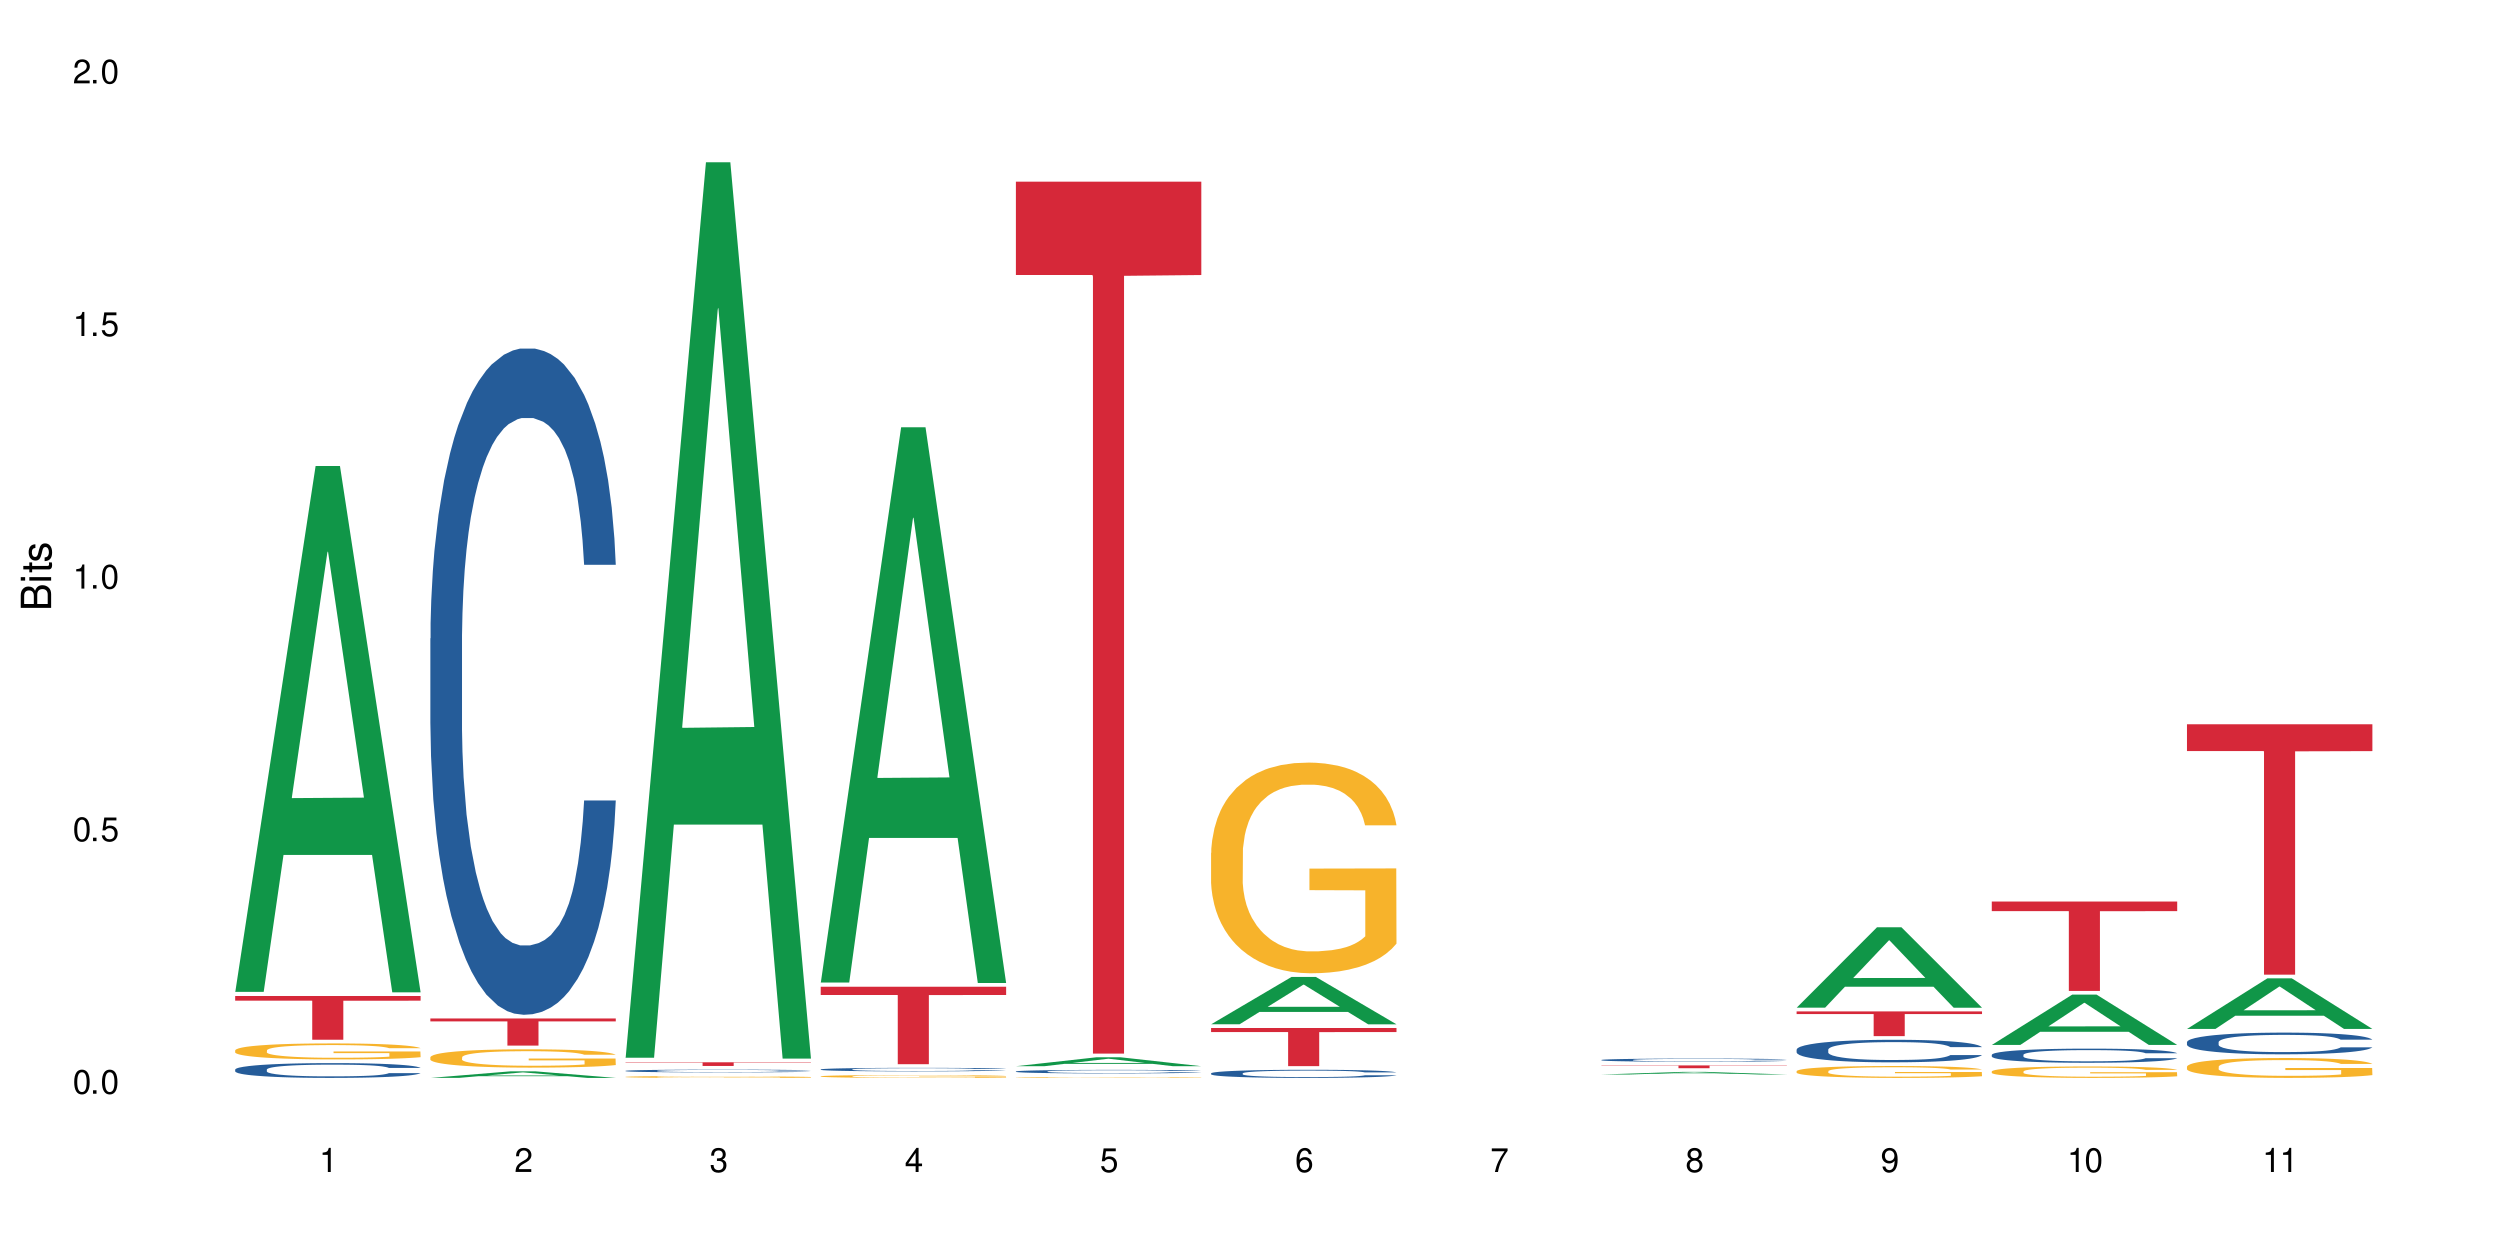<?xml version="1.0" encoding="UTF-8"?>
<svg xmlns="http://www.w3.org/2000/svg" xmlns:xlink="http://www.w3.org/1999/xlink" width="720" height="360" viewBox="0 0 720 360">
<defs>
<g>
<g id="glyph-0-0">
</g>
<g id="glyph-0-1">
<path d="M 2.641 -6.938 C 2 -6.938 1.422 -6.656 1.078 -6.172 C 0.641 -5.562 0.406 -4.641 0.406 -3.359 C 0.406 -1.016 1.188 0.219 2.641 0.219 C 4.078 0.219 4.859 -1.016 4.859 -3.297 C 4.859 -4.641 4.656 -5.547 4.203 -6.172 C 3.844 -6.656 3.281 -6.938 2.641 -6.938 Z M 2.641 -6.188 C 3.547 -6.188 4 -5.25 4 -3.375 C 4 -1.406 3.562 -0.484 2.625 -0.484 C 1.734 -0.484 1.281 -1.438 1.281 -3.344 C 1.281 -5.25 1.734 -6.188 2.641 -6.188 Z M 2.641 -6.188 "/>
</g>
<g id="glyph-0-2">
<path d="M 1.828 -1 L 0.828 -1 L 0.828 0 L 1.828 0 Z M 1.828 -1 "/>
</g>
<g id="glyph-0-3">
<path d="M 4.562 -6.797 L 1.062 -6.797 L 0.547 -3.094 L 1.328 -3.094 C 1.719 -3.562 2.047 -3.734 2.578 -3.734 C 3.484 -3.734 4.062 -3.109 4.062 -2.094 C 4.062 -1.125 3.484 -0.531 2.578 -0.531 C 1.828 -0.531 1.375 -0.906 1.188 -1.672 L 0.328 -1.672 C 0.453 -1.109 0.547 -0.844 0.75 -0.594 C 1.125 -0.078 1.828 0.219 2.594 0.219 C 3.969 0.219 4.922 -0.781 4.922 -2.219 C 4.922 -3.562 4.031 -4.484 2.719 -4.484 C 2.25 -4.484 1.859 -4.359 1.469 -4.062 L 1.734 -5.969 L 4.562 -5.969 Z M 4.562 -6.797 "/>
</g>
<g id="glyph-0-4">
<path d="M 2.484 -4.938 L 2.484 0 L 3.328 0 L 3.328 -6.938 L 2.766 -6.938 C 2.469 -5.875 2.281 -5.734 0.984 -5.562 L 0.984 -4.938 Z M 2.484 -4.938 "/>
</g>
<g id="glyph-0-5">
<path d="M 4.859 -0.828 L 1.281 -0.828 C 1.359 -1.406 1.672 -1.781 2.5 -2.281 L 3.469 -2.828 C 4.406 -3.344 4.906 -4.062 4.906 -4.906 C 4.906 -5.484 4.672 -6.031 4.266 -6.406 C 3.859 -6.766 3.375 -6.938 2.719 -6.938 C 1.859 -6.938 1.219 -6.625 0.844 -6.031 C 0.609 -5.672 0.5 -5.234 0.484 -4.531 L 1.328 -4.531 C 1.359 -5.016 1.406 -5.281 1.531 -5.516 C 1.75 -5.938 2.188 -6.203 2.703 -6.203 C 3.469 -6.203 4.031 -5.641 4.031 -4.891 C 4.031 -4.344 3.719 -3.859 3.125 -3.516 L 2.234 -3 C 0.812 -2.172 0.406 -1.531 0.328 -0.016 L 4.859 -0.016 Z M 4.859 -0.828 "/>
</g>
<g id="glyph-0-6">
<path d="M 2.125 -3.188 L 2.578 -3.188 C 3.5 -3.188 3.984 -2.766 3.984 -1.922 C 3.984 -1.062 3.469 -0.531 2.594 -0.531 C 1.656 -0.531 1.203 -1 1.156 -2.016 L 0.312 -2.016 C 0.344 -1.453 0.438 -1.094 0.609 -0.781 C 0.953 -0.109 1.625 0.219 2.547 0.219 C 3.953 0.219 4.859 -0.625 4.859 -1.938 C 4.859 -2.828 4.516 -3.297 3.703 -3.594 C 4.344 -3.844 4.656 -4.328 4.656 -5.031 C 4.656 -6.219 3.875 -6.938 2.578 -6.938 C 1.203 -6.938 0.484 -6.172 0.453 -4.703 L 1.297 -4.703 C 1.312 -5.125 1.344 -5.359 1.453 -5.578 C 1.641 -5.969 2.062 -6.203 2.594 -6.203 C 3.344 -6.203 3.797 -5.75 3.797 -5 C 3.797 -4.516 3.609 -4.219 3.25 -4.047 C 3.016 -3.953 2.703 -3.922 2.125 -3.906 Z M 2.125 -3.188 "/>
</g>
<g id="glyph-0-7">
<path d="M 3.141 -1.672 L 3.141 0 L 3.984 0 L 3.984 -1.672 L 4.984 -1.672 L 4.984 -2.438 L 3.984 -2.438 L 3.984 -6.938 L 3.359 -6.938 L 0.266 -2.578 L 0.266 -1.672 Z M 3.141 -2.438 L 1 -2.438 L 3.141 -5.5 Z M 3.141 -2.438 "/>
</g>
<g id="glyph-0-8">
<path d="M 4.781 -5.125 C 4.609 -6.266 3.891 -6.938 2.844 -6.938 C 2.094 -6.938 1.422 -6.578 1.031 -5.953 C 0.594 -5.266 0.406 -4.422 0.406 -3.172 C 0.406 -2 0.578 -1.25 0.984 -0.641 C 1.359 -0.078 1.953 0.219 2.703 0.219 C 3.984 0.219 4.922 -0.75 4.922 -2.094 C 4.922 -3.375 4.062 -4.281 2.844 -4.281 C 2.172 -4.281 1.641 -4.031 1.281 -3.516 C 1.281 -5.234 1.828 -6.188 2.797 -6.188 C 3.391 -6.188 3.797 -5.797 3.938 -5.125 Z M 2.734 -3.531 C 3.547 -3.531 4.062 -2.953 4.062 -2.031 C 4.062 -1.156 3.484 -0.531 2.703 -0.531 C 1.922 -0.531 1.328 -1.188 1.328 -2.078 C 1.328 -2.938 1.906 -3.531 2.734 -3.531 Z M 2.734 -3.531 "/>
</g>
<g id="glyph-0-9">
<path d="M 4.984 -6.797 L 0.438 -6.797 L 0.438 -5.969 L 4.109 -5.969 C 2.5 -3.656 1.828 -2.234 1.328 0 L 2.219 0 C 2.594 -2.172 3.453 -4.047 4.984 -6.094 Z M 4.984 -6.797 "/>
</g>
<g id="glyph-0-10">
<path d="M 3.75 -3.656 C 4.469 -4.094 4.688 -4.438 4.688 -5.078 C 4.688 -6.172 3.844 -6.938 2.641 -6.938 C 1.438 -6.938 0.594 -6.172 0.594 -5.094 C 0.594 -4.438 0.812 -4.094 1.516 -3.656 C 0.734 -3.266 0.359 -2.703 0.359 -1.922 C 0.359 -0.656 1.281 0.219 2.641 0.219 C 3.984 0.219 4.922 -0.656 4.922 -1.922 C 4.922 -2.703 4.531 -3.266 3.75 -3.656 Z M 2.641 -6.188 C 3.359 -6.188 3.812 -5.75 3.812 -5.062 C 3.812 -4.406 3.344 -3.984 2.641 -3.984 C 1.922 -3.984 1.453 -4.406 1.453 -5.078 C 1.453 -5.75 1.922 -6.188 2.641 -6.188 Z M 2.641 -3.266 C 3.484 -3.266 4.062 -2.719 4.062 -1.906 C 4.062 -1.078 3.484 -0.531 2.625 -0.531 C 1.797 -0.531 1.219 -1.094 1.219 -1.906 C 1.219 -2.719 1.781 -3.266 2.641 -3.266 Z M 2.641 -3.266 "/>
</g>
<g id="glyph-0-11">
<path d="M 0.516 -1.578 C 0.672 -0.453 1.406 0.219 2.438 0.219 C 3.188 0.219 3.859 -0.141 4.266 -0.766 C 4.688 -1.453 4.891 -2.297 4.891 -3.547 C 4.891 -4.719 4.703 -5.453 4.312 -6.078 C 3.938 -6.641 3.344 -6.938 2.594 -6.938 C 1.297 -6.938 0.359 -5.969 0.359 -4.625 C 0.359 -3.344 1.234 -2.453 2.453 -2.453 C 3.094 -2.453 3.578 -2.672 4.016 -3.203 C 4 -1.484 3.469 -0.531 2.5 -0.531 C 1.906 -0.531 1.484 -0.906 1.359 -1.578 Z M 2.578 -6.203 C 3.375 -6.203 3.969 -5.531 3.969 -4.641 C 3.969 -3.797 3.391 -3.188 2.547 -3.188 C 1.734 -3.188 1.234 -3.766 1.234 -4.688 C 1.234 -5.562 1.797 -6.203 2.578 -6.203 Z M 2.578 -6.203 "/>
</g>
<g id="glyph-1-0">
</g>
<g id="glyph-1-1">
<path d="M 0 -0.953 L 0 -4.891 C 0 -5.719 -0.234 -6.344 -0.734 -6.797 C -1.188 -7.234 -1.812 -7.469 -2.5 -7.469 C -3.547 -7.469 -4.188 -7 -4.625 -5.875 C -4.984 -6.688 -5.625 -7.094 -6.531 -7.094 C -7.172 -7.094 -7.734 -6.859 -8.141 -6.391 C -8.562 -5.922 -8.75 -5.344 -8.75 -4.5 L -8.75 -0.953 Z M -4.984 -2.062 L -7.766 -2.062 L -7.766 -4.219 C -7.766 -4.844 -7.688 -5.203 -7.453 -5.5 C -7.219 -5.812 -6.859 -5.969 -6.375 -5.969 C -5.891 -5.969 -5.531 -5.812 -5.297 -5.5 C -5.062 -5.203 -4.984 -4.844 -4.984 -4.219 Z M -0.984 -2.062 L -4 -2.062 L -4 -4.781 C -4 -5.766 -3.438 -6.359 -2.484 -6.359 C -1.547 -6.359 -0.984 -5.766 -0.984 -4.781 Z M -0.984 -2.062 "/>
</g>
<g id="glyph-1-2">
<path d="M -6.281 -1.797 L -6.281 -0.797 L 0 -0.797 L 0 -1.797 Z M -8.75 -1.797 L -8.75 -0.797 L -7.484 -0.797 L -7.484 -1.797 Z M -8.75 -1.797 "/>
</g>
<g id="glyph-1-3">
<path d="M -6.281 -3.047 L -6.281 -2.016 L -8.016 -2.016 L -8.016 -1.016 L -6.281 -1.016 L -6.281 -0.172 L -5.469 -0.172 L -5.469 -1.016 L -0.719 -1.016 C -0.078 -1.016 0.281 -1.453 0.281 -2.234 C 0.281 -2.5 0.25 -2.719 0.188 -3.047 L -0.641 -3.047 C -0.609 -2.906 -0.594 -2.766 -0.594 -2.562 C -0.594 -2.141 -0.719 -2.016 -1.156 -2.016 L -5.469 -2.016 L -5.469 -3.047 Z M -6.281 -3.047 "/>
</g>
<g id="glyph-1-4">
<path d="M -4.531 -5.25 C -5.766 -5.25 -6.469 -4.422 -6.469 -2.969 C -6.469 -1.516 -5.719 -0.562 -4.547 -0.562 C -3.562 -0.562 -3.094 -1.062 -2.734 -2.562 L -2.516 -3.484 C -2.344 -4.188 -2.094 -4.469 -1.641 -4.469 C -1.047 -4.469 -0.641 -3.875 -0.641 -3 C -0.641 -2.453 -0.797 -2 -1.062 -1.75 C -1.25 -1.594 -1.422 -1.531 -1.875 -1.469 L -1.875 -0.406 C -0.422 -0.453 0.281 -1.266 0.281 -2.922 C 0.281 -4.5 -0.5 -5.516 -1.719 -5.516 C -2.656 -5.516 -3.172 -4.984 -3.469 -3.734 L -3.703 -2.766 C -3.891 -1.953 -4.156 -1.609 -4.594 -1.609 C -5.188 -1.609 -5.547 -2.125 -5.547 -2.938 C -5.547 -3.75 -5.203 -4.172 -4.531 -4.203 Z M -4.531 -5.25 "/>
</g>
</g>
</defs>
<rect x="-72" y="-36" width="864" height="432" fill="rgb(100%, 100%, 100%)" fill-opacity="1"/>
<path fill-rule="nonzero" fill="rgb(6.275%, 58.824%, 28.235%)" fill-opacity="1" d="M 67.73 285.652 L 67.789 285.508 L 90.895 134.207 L 97.91 134.207 L 121.133 285.793 L 112.973 285.793 L 107.152 246.227 L 81.652 246.227 L 75.945 285.652 L 67.73 285.652 L 84.105 229.855 L 104.816 229.715 L 94.488 158.973 L 94.375 158.832 L 94.262 159.258 L 84.047 229.715 L 84.105 229.855 Z M 67.73 285.652 "/>
<path fill-rule="nonzero" fill="rgb(14.51%, 36.078%, 60%)" fill-opacity="1" d="M 67.73 308.031 L 67.797 308.027 L 67.797 307.934 L 67.992 307.785 L 68.449 307.598 L 68.902 307.469 L 70.074 307.242 L 71.703 307.02 L 73.398 306.848 L 74.633 306.746 L 75.742 306.668 L 78.281 306.523 L 79.91 306.449 L 81.668 306.383 L 83.816 306.316 L 85.379 306.277 L 88.895 306.215 L 91.5 306.188 L 93.52 306.176 L 97.883 306.176 L 100.488 306.191 L 102.375 306.211 L 104.461 306.242 L 106.219 306.277 L 109.281 306.363 L 112.016 306.473 L 113.254 306.535 L 115.207 306.656 L 116.703 306.773 L 117.746 306.875 L 118.918 307.02 L 119.961 307.195 L 120.742 307.391 L 121.133 307.559 L 112.016 307.559 L 111.559 307.402 L 111.039 307.285 L 110.062 307.125 L 109.086 307.012 L 107.715 306.898 L 106.48 306.824 L 104.785 306.75 L 103.289 306.703 L 101.727 306.668 L 100.227 306.645 L 97.363 306.621 L 94.039 306.621 L 92.805 306.629 L 90.262 306.66 L 88.895 306.688 L 86.941 306.742 L 85.574 306.793 L 83.945 306.871 L 82.84 306.938 L 81.473 307.039 L 80.496 307.129 L 79.387 307.258 L 78.738 307.355 L 78.152 307.461 L 77.629 307.59 L 77.238 307.727 L 76.977 307.871 L 76.848 308.012 L 76.848 308.613 L 76.977 308.754 L 77.305 308.918 L 78.152 309.156 L 79.387 309.363 L 80.82 309.527 L 82.188 309.645 L 82.969 309.699 L 84.012 309.758 L 85.641 309.836 L 87.984 309.914 L 89.352 309.945 L 91.438 309.977 L 93.586 309.992 L 96.449 309.992 L 98.988 309.977 L 100.684 309.957 L 102.441 309.926 L 104.852 309.859 L 106.348 309.797 L 107.652 309.727 L 108.629 309.652 L 109.281 309.59 L 110.258 309.469 L 111.039 309.336 L 111.625 309.199 L 112.016 309.066 L 121.133 309.066 L 120.742 309.223 L 120.156 309.375 L 119.57 309.488 L 118.656 309.625 L 117.613 309.746 L 116.117 309.879 L 114.879 309.969 L 113.254 310.066 L 111.754 310.141 L 110.125 310.207 L 107.715 310.285 L 106.152 310.324 L 104.461 310.359 L 102.441 310.391 L 99.902 310.418 L 97.168 310.434 L 94.625 310.438 L 91.891 310.43 L 89.871 310.414 L 87.203 310.379 L 83.883 310.309 L 81.473 310.234 L 79.582 310.16 L 77.957 310.082 L 76.133 309.977 L 73.789 309.805 L 72.355 309.676 L 71.379 309.566 L 70.27 309.414 L 69.488 309.277 L 68.578 309.059 L 67.926 308.781 L 67.73 308.566 Z M 67.73 308.031 "/>
<path fill-rule="nonzero" fill="rgb(96.863%, 70.196%, 16.863%)" fill-opacity="1" d="M 67.73 302.48 L 67.797 302.477 L 67.797 302.391 L 68.055 302.203 L 68.707 301.941 L 69.555 301.727 L 70.465 301.559 L 71.051 301.469 L 72.027 301.344 L 72.875 301.25 L 75.023 301.062 L 77.762 300.883 L 79.258 300.809 L 80.949 300.734 L 83.359 300.656 L 84.469 300.625 L 87.855 300.559 L 91.695 300.516 L 95.93 300.504 L 97.883 300.508 L 100.555 300.527 L 104.199 300.57 L 106.285 300.613 L 107.91 300.656 L 109.605 300.711 L 111.688 300.797 L 113.645 300.895 L 115.207 300.996 L 116.77 301.125 L 118.07 301.258 L 119.18 301.406 L 120.156 301.582 L 120.742 301.73 L 121.133 301.879 L 112.078 301.879 L 111.559 301.73 L 110.973 301.617 L 109.996 301.477 L 109.02 301.375 L 108.043 301.297 L 106.219 301.188 L 104.656 301.121 L 102.703 301.062 L 100.812 301.023 L 98.664 300.996 L 97.363 300.988 L 93.91 300.988 L 90.785 301.02 L 88.961 301.051 L 87.66 301.086 L 85.836 301.148 L 84.727 301.199 L 84.078 301.234 L 82.125 301.363 L 80.82 301.48 L 80.105 301.562 L 79.191 301.688 L 78.543 301.801 L 77.824 301.973 L 77.434 302.098 L 76.914 302.383 L 76.848 303.141 L 77.043 303.301 L 77.434 303.477 L 77.957 303.625 L 78.738 303.785 L 79.52 303.91 L 80.887 304.074 L 82.059 304.184 L 82.969 304.254 L 84.727 304.367 L 85.445 304.406 L 87.137 304.48 L 88.895 304.543 L 91.047 304.594 L 92.672 304.617 L 95.277 304.637 L 98.598 304.637 L 102.508 304.613 L 104.98 304.578 L 106.676 304.547 L 107.781 304.516 L 109.148 304.469 L 110.125 304.426 L 111.039 304.383 L 112.145 304.309 L 112.145 303.301 L 96.059 303.297 L 96.059 302.828 L 121.066 302.82 L 121.133 304.469 L 119.766 304.582 L 118.07 304.691 L 116.441 304.777 L 114.75 304.848 L 112.34 304.93 L 110.387 304.98 L 107.391 305.039 L 104.656 305.078 L 101.789 305.102 L 99.25 305.113 L 96.254 305.117 L 93.586 305.109 L 90.719 305.086 L 88.441 305.051 L 86.355 305.008 L 84.273 304.953 L 81.668 304.867 L 79.973 304.793 L 78.215 304.707 L 76.457 304.602 L 74.895 304.488 L 73.852 304.398 L 72.812 304.297 L 71.703 304.172 L 70.66 304.027 L 69.879 303.898 L 69.164 303.75 L 68.645 303.609 L 68.121 303.422 L 67.859 303.27 L 67.73 303.137 Z M 67.73 302.48 "/>
<path fill-rule="nonzero" fill="rgb(83.922%, 15.686%, 22.353%)" fill-opacity="1" d="M 67.73 286.852 L 121.133 286.852 L 121.133 288.199 L 98.875 288.215 L 98.875 299.445 L 89.922 299.445 L 89.922 288.227 L 89.793 288.199 L 67.73 288.199 Z M 67.73 286.852 "/>
<path fill-rule="nonzero" fill="rgb(6.275%, 58.824%, 28.235%)" fill-opacity="1" d="M 123.941 310.434 L 124 310.434 L 147.105 308.539 L 154.125 308.539 L 177.344 310.438 L 169.184 310.438 L 163.367 309.941 L 137.863 309.941 L 132.156 310.434 L 123.941 310.434 L 140.316 309.738 L 161.027 309.734 L 150.699 308.848 L 150.586 308.848 L 150.473 308.852 L 140.258 309.734 L 140.316 309.738 Z M 123.941 310.434 "/>
<path fill-rule="nonzero" fill="rgb(14.51%, 36.078%, 60%)" fill-opacity="1" d="M 123.941 183.883 L 124.008 183.711 L 124.008 179.5 L 124.203 172.836 L 124.66 164.418 L 125.113 158.633 L 126.285 148.285 L 127.914 138.289 L 129.609 130.57 L 130.844 126.012 L 131.953 122.504 L 134.492 116.016 L 136.121 112.684 L 137.879 109.703 L 140.027 106.719 L 141.59 104.969 L 145.109 102.16 L 147.711 100.934 L 149.73 100.406 L 154.094 100.406 L 156.699 101.109 L 158.59 101.984 L 160.672 103.387 L 162.43 104.969 L 165.492 108.824 L 168.227 113.734 L 169.465 116.543 L 171.418 121.977 L 172.914 127.238 L 173.957 131.801 L 175.129 138.289 L 176.172 146.18 L 176.953 155.125 L 177.344 162.664 L 168.227 162.664 L 167.77 155.648 L 167.25 150.215 L 166.273 143.023 L 165.297 137.938 L 163.93 132.852 L 162.691 129.52 L 160.996 126.188 L 159.5 124.082 L 157.938 122.504 L 156.438 121.453 L 153.574 120.398 L 150.254 120.398 L 149.016 120.75 L 146.477 122.152 L 145.109 123.383 L 143.152 125.836 L 141.785 128.117 L 140.156 131.625 L 139.051 134.605 L 137.684 139.164 L 136.707 143.199 L 135.598 148.984 L 134.949 153.371 L 134.363 158.281 L 133.84 164.066 L 133.449 170.207 L 133.191 176.695 L 133.059 183.008 L 133.059 210.191 L 133.191 216.504 L 133.516 223.871 L 134.363 234.566 L 135.598 243.863 L 137.031 251.227 L 138.398 256.488 L 139.18 258.945 L 140.223 261.75 L 141.852 265.258 L 144.195 268.766 L 145.562 270.168 L 147.648 271.57 L 149.797 272.273 L 152.66 272.273 L 155.203 271.57 L 156.895 270.695 L 158.652 269.293 L 161.062 266.309 L 162.559 263.504 L 163.863 260.172 L 164.84 256.84 L 165.492 254.035 L 166.469 248.598 L 167.25 242.637 L 167.836 236.496 L 168.227 230.535 L 177.344 230.535 L 176.953 237.551 L 176.367 244.387 L 175.781 249.473 L 174.867 255.613 L 173.828 261.051 L 172.328 267.188 L 171.09 271.219 L 169.465 275.605 L 167.965 278.938 L 166.336 281.918 L 163.93 285.426 L 162.363 287.18 L 160.672 288.758 L 158.652 290.16 L 156.113 291.387 L 153.379 292.09 L 150.84 292.266 L 148.102 291.914 L 146.086 291.215 L 143.414 289.637 L 140.094 286.477 L 137.684 283.145 L 135.793 279.812 L 134.168 276.305 L 132.344 271.57 L 130 263.855 L 128.566 257.891 L 127.59 252.98 L 126.48 246.141 L 125.699 240.004 L 124.789 230.184 L 124.137 217.73 L 123.941 208.086 Z M 123.941 183.883 "/>
<path fill-rule="nonzero" fill="rgb(96.863%, 70.196%, 16.863%)" fill-opacity="1" d="M 123.941 304.461 L 124.008 304.457 L 124.008 304.359 L 124.27 304.141 L 124.918 303.844 L 125.766 303.598 L 126.676 303.406 L 127.266 303.305 L 128.242 303.16 L 129.086 303.051 L 131.234 302.836 L 133.973 302.633 L 135.469 302.547 L 137.164 302.465 L 139.57 302.371 L 140.68 302.34 L 144.066 302.262 L 147.906 302.215 L 152.141 302.199 L 154.094 302.203 L 156.766 302.223 L 160.41 302.277 L 162.496 302.324 L 164.125 302.371 L 165.816 302.434 L 167.902 302.531 L 169.855 302.648 L 171.418 302.762 L 172.98 302.906 L 174.281 303.062 L 175.391 303.23 L 176.367 303.434 L 176.953 303.602 L 177.344 303.77 L 168.293 303.77 L 167.77 303.602 L 167.184 303.473 L 166.207 303.312 L 165.23 303.195 L 164.254 303.105 L 162.43 302.98 L 160.867 302.902 L 158.914 302.836 L 157.023 302.793 L 154.875 302.762 L 153.574 302.754 L 150.121 302.754 L 146.996 302.789 L 145.172 302.824 L 143.871 302.863 L 142.047 302.938 L 140.941 302.996 L 140.289 303.035 L 138.336 303.184 L 137.031 303.316 L 136.316 303.41 L 135.402 303.555 L 134.754 303.684 L 134.035 303.879 L 133.645 304.023 L 133.125 304.352 L 133.059 305.219 L 133.254 305.402 L 133.645 305.598 L 134.168 305.773 L 134.949 305.957 L 135.73 306.094 L 137.098 306.285 L 138.27 306.41 L 139.18 306.492 L 140.941 306.621 L 141.656 306.664 L 143.348 306.75 L 145.109 306.82 L 147.258 306.875 L 148.883 306.906 L 151.488 306.93 L 154.812 306.93 L 158.719 306.902 L 161.191 306.863 L 162.887 306.824 L 163.992 306.789 L 165.359 306.738 L 166.336 306.688 L 167.25 306.637 L 168.355 306.555 L 168.355 305.402 L 152.27 305.395 L 152.27 304.855 L 177.277 304.852 L 177.344 306.738 L 175.977 306.867 L 174.281 306.992 L 172.656 307.09 L 170.961 307.172 L 168.551 307.262 L 166.598 307.32 L 163.602 307.387 L 160.867 307.43 L 158 307.461 L 155.461 307.473 L 152.465 307.48 L 149.797 307.469 L 146.93 307.441 L 144.652 307.402 L 142.566 307.355 L 140.484 307.289 L 137.879 307.191 L 136.188 307.109 L 134.426 307.008 L 132.668 306.887 L 131.105 306.754 L 130.062 306.656 L 129.023 306.539 L 127.914 306.395 L 126.871 306.23 L 126.09 306.082 L 125.375 305.91 L 124.855 305.754 L 124.332 305.535 L 124.074 305.363 L 123.941 305.211 Z M 123.941 304.461 "/>
<path fill-rule="nonzero" fill="rgb(83.922%, 15.686%, 22.353%)" fill-opacity="1" d="M 123.941 293.324 L 177.344 293.324 L 177.344 294.16 L 155.086 294.168 L 155.086 301.141 L 146.133 301.141 L 146.133 294.176 L 146.004 294.16 L 123.941 294.16 Z M 123.941 293.324 "/>
<path fill-rule="nonzero" fill="rgb(6.275%, 58.824%, 28.235%)" fill-opacity="1" d="M 180.152 304.633 L 180.211 304.391 L 203.316 46.727 L 210.336 46.727 L 233.555 304.879 L 225.395 304.879 L 219.578 237.492 L 194.074 237.492 L 188.371 304.633 L 180.152 304.633 L 196.527 209.617 L 217.238 209.375 L 206.91 88.902 L 206.797 88.66 L 206.684 89.391 L 196.473 209.375 L 196.527 209.617 Z M 180.152 304.633 "/>
<path fill-rule="nonzero" fill="rgb(14.51%, 36.078%, 60%)" fill-opacity="1" d="M 180.152 308.398 L 180.219 308.398 L 180.219 308.383 L 180.414 308.355 L 180.871 308.32 L 181.324 308.297 L 182.5 308.254 L 184.125 308.211 L 185.82 308.18 L 187.059 308.16 L 188.164 308.145 L 190.703 308.117 L 192.332 308.105 L 194.09 308.094 L 196.238 308.082 L 197.801 308.074 L 201.32 308.062 L 203.922 308.055 L 210.305 308.055 L 212.91 308.059 L 214.801 308.062 L 216.883 308.066 L 218.641 308.074 L 221.703 308.09 L 224.438 308.109 L 225.676 308.121 L 227.629 308.145 L 229.125 308.164 L 230.168 308.184 L 231.34 308.211 L 232.383 308.242 L 233.164 308.281 L 233.555 308.312 L 224.438 308.312 L 223.98 308.281 L 223.461 308.262 L 222.484 308.23 L 221.508 308.211 L 220.141 308.188 L 218.902 308.176 L 217.207 308.16 L 215.711 308.152 L 214.148 308.145 L 212.648 308.141 L 209.785 308.137 L 205.227 308.137 L 202.688 308.145 L 201.32 308.148 L 199.363 308.16 L 197.996 308.168 L 196.371 308.184 L 195.262 308.195 L 193.895 308.215 L 192.918 308.23 L 191.812 308.254 L 191.16 308.273 L 190.574 308.293 L 190.051 308.316 L 189.66 308.344 L 189.402 308.371 L 189.27 308.395 L 189.27 308.508 L 189.402 308.535 L 189.727 308.566 L 190.574 308.609 L 191.812 308.648 L 193.242 308.68 L 194.609 308.699 L 195.395 308.711 L 196.434 308.723 L 198.062 308.738 L 200.406 308.75 L 201.773 308.758 L 203.859 308.762 L 206.008 308.766 L 208.875 308.766 L 211.414 308.762 L 213.105 308.758 L 214.863 308.754 L 217.273 308.742 L 218.773 308.73 L 220.074 308.715 L 221.051 308.703 L 221.703 308.691 L 222.68 308.668 L 223.461 308.645 L 224.047 308.617 L 224.438 308.594 L 233.555 308.594 L 233.164 308.621 L 232.578 308.652 L 231.992 308.672 L 231.082 308.695 L 230.039 308.719 L 228.539 308.746 L 227.305 308.762 L 225.676 308.781 L 224.176 308.793 L 222.551 308.805 L 220.141 308.82 L 218.578 308.828 L 216.883 308.836 L 214.863 308.84 L 212.324 308.844 L 209.59 308.848 L 204.316 308.848 L 202.297 308.844 L 199.625 308.836 L 196.305 308.824 L 193.895 308.812 L 192.008 308.797 L 190.379 308.781 L 188.555 308.762 L 186.211 308.73 L 184.777 308.707 L 183.801 308.688 L 182.695 308.656 L 181.914 308.633 L 181 308.59 L 180.348 308.539 L 180.152 308.5 Z M 180.152 308.398 "/>
<path fill-rule="nonzero" fill="rgb(96.863%, 70.196%, 16.863%)" fill-opacity="1" d="M 180.152 310.133 L 180.219 310.133 L 180.219 310.125 L 180.48 310.102 L 181.129 310.074 L 181.977 310.047 L 182.891 310.027 L 183.477 310.02 L 184.453 310.004 L 185.297 309.992 L 187.449 309.973 L 190.184 309.953 L 191.68 309.941 L 193.375 309.934 L 195.785 309.926 L 196.891 309.922 L 200.277 309.914 L 204.121 309.91 L 208.352 309.906 L 210.305 309.906 L 212.977 309.91 L 216.621 309.914 L 218.707 309.922 L 220.336 309.926 L 222.027 309.93 L 224.113 309.941 L 226.066 309.953 L 227.629 309.965 L 229.191 309.98 L 230.492 309.996 L 231.602 310.012 L 232.578 310.031 L 233.164 310.047 L 233.555 310.066 L 224.504 310.066 L 223.98 310.047 L 223.395 310.035 L 222.418 310.02 L 221.441 310.008 L 220.465 310 L 218.641 309.984 L 217.078 309.977 L 215.125 309.973 L 213.238 309.969 L 211.086 309.965 L 203.207 309.965 L 201.383 309.969 L 200.082 309.973 L 198.258 309.98 L 197.152 309.988 L 196.5 309.992 L 194.547 310.008 L 193.242 310.02 L 192.527 310.027 L 191.617 310.043 L 190.965 310.059 L 190.246 310.074 L 189.855 310.09 L 189.336 310.125 L 189.27 310.211 L 189.465 310.23 L 189.855 310.25 L 190.379 310.266 L 191.16 310.285 L 191.941 310.297 L 193.309 310.316 L 194.48 310.328 L 195.395 310.34 L 197.152 310.352 L 197.867 310.355 L 199.562 310.363 L 201.32 310.371 L 203.469 310.375 L 205.098 310.379 L 207.699 310.383 L 211.023 310.383 L 214.93 310.379 L 217.402 310.375 L 219.098 310.371 L 220.203 310.367 L 221.57 310.363 L 222.551 310.359 L 223.461 310.352 L 224.566 310.344 L 224.566 310.23 L 208.484 310.227 L 208.484 310.176 L 233.488 310.172 L 233.555 310.363 L 232.188 310.375 L 230.492 310.387 L 228.867 310.398 L 227.172 310.406 L 224.762 310.414 L 222.809 310.422 L 219.812 310.43 L 217.078 310.434 L 214.215 310.434 L 211.672 310.438 L 206.008 310.438 L 203.141 310.434 L 200.863 310.43 L 198.777 310.426 L 196.695 310.418 L 194.09 310.41 L 192.398 310.398 L 190.641 310.391 L 188.879 310.379 L 187.316 310.363 L 186.277 310.355 L 185.234 310.344 L 184.125 310.328 L 183.086 310.312 L 182.305 310.297 L 181.586 310.281 L 181.066 310.266 L 180.543 310.242 L 180.285 310.227 L 180.152 310.211 Z M 180.152 310.133 "/>
<path fill-rule="nonzero" fill="rgb(83.922%, 15.686%, 22.353%)" fill-opacity="1" d="M 180.152 305.938 L 233.555 305.938 L 233.555 306.051 L 211.301 306.051 L 211.301 306.996 L 202.344 306.996 L 202.344 306.051 L 180.152 306.051 Z M 180.152 305.938 "/>
<path fill-rule="nonzero" fill="rgb(6.275%, 58.824%, 28.235%)" fill-opacity="1" d="M 236.367 282.961 L 236.422 282.812 L 259.527 123.047 L 266.547 123.047 L 289.766 283.113 L 281.609 283.113 L 275.789 241.328 L 250.285 241.328 L 244.582 282.961 L 236.367 282.961 L 252.738 224.047 L 273.449 223.895 L 263.121 149.199 L 263.008 149.047 L 262.895 149.5 L 252.684 223.895 L 252.738 224.047 Z M 236.367 282.961 "/>
<path fill-rule="nonzero" fill="rgb(14.51%, 36.078%, 60%)" fill-opacity="1" d="M 236.367 307.98 L 236.43 307.98 L 236.43 307.957 L 236.625 307.922 L 237.082 307.879 L 237.539 307.848 L 238.711 307.793 L 240.34 307.738 L 242.031 307.699 L 243.27 307.676 L 244.375 307.656 L 246.914 307.621 L 248.543 307.605 L 250.301 307.59 L 252.449 307.57 L 254.016 307.562 L 257.531 307.547 L 260.137 307.543 L 262.152 307.539 L 266.516 307.539 L 269.121 307.543 L 271.012 307.547 L 273.094 307.555 L 274.852 307.562 L 277.914 307.582 L 280.648 307.609 L 281.887 307.625 L 283.84 307.652 L 285.34 307.68 L 286.379 307.703 L 287.551 307.738 L 288.594 307.781 L 289.375 307.828 L 289.766 307.867 L 280.648 307.867 L 280.191 307.832 L 279.672 307.801 L 278.695 307.766 L 277.719 307.738 L 276.352 307.711 L 275.113 307.691 L 273.422 307.676 L 271.922 307.664 L 270.359 307.656 L 268.863 307.648 L 265.996 307.645 L 261.438 307.645 L 258.898 307.652 L 257.531 307.66 L 255.578 307.672 L 254.211 307.684 L 252.582 307.703 L 251.473 307.719 L 250.105 307.742 L 249.129 307.766 L 248.023 307.797 L 247.371 307.82 L 246.785 307.844 L 246.266 307.875 L 245.875 307.906 L 245.613 307.941 L 245.484 307.977 L 245.484 308.117 L 245.613 308.152 L 245.938 308.191 L 246.785 308.246 L 248.023 308.297 L 249.457 308.336 L 250.824 308.363 L 251.605 308.375 L 252.645 308.391 L 254.273 308.41 L 256.617 308.43 L 257.984 308.438 L 260.07 308.445 L 267.625 308.445 L 269.316 308.438 L 271.074 308.43 L 273.484 308.414 L 274.984 308.402 L 276.285 308.383 L 277.262 308.367 L 277.914 308.352 L 278.891 308.32 L 279.672 308.289 L 280.258 308.258 L 280.648 308.227 L 289.766 308.227 L 289.375 308.262 L 288.789 308.301 L 288.203 308.328 L 287.293 308.359 L 286.25 308.387 L 284.75 308.422 L 283.516 308.441 L 281.887 308.465 L 280.387 308.48 L 278.762 308.5 L 276.352 308.516 L 274.789 308.527 L 273.094 308.535 L 271.074 308.543 L 268.535 308.547 L 265.801 308.551 L 263.262 308.555 L 260.527 308.551 L 258.508 308.547 L 255.836 308.539 L 252.516 308.523 L 250.105 308.504 L 248.219 308.488 L 246.59 308.469 L 244.766 308.445 L 242.422 308.402 L 240.988 308.371 L 240.012 308.344 L 238.906 308.309 L 238.125 308.277 L 237.211 308.227 L 236.562 308.16 L 236.367 308.109 Z M 236.367 307.98 "/>
<path fill-rule="nonzero" fill="rgb(96.863%, 70.196%, 16.863%)" fill-opacity="1" d="M 236.367 309.965 L 236.43 309.965 L 236.43 309.949 L 236.691 309.914 L 237.344 309.867 L 238.188 309.832 L 239.102 309.801 L 239.688 309.785 L 240.664 309.762 L 241.512 309.746 L 243.66 309.711 L 246.395 309.68 L 247.891 309.668 L 249.586 309.652 L 251.996 309.641 L 253.102 309.633 L 256.488 309.621 L 260.332 309.613 L 266.516 309.613 L 269.188 309.617 L 272.836 309.625 L 274.918 309.633 L 276.547 309.641 L 278.238 309.648 L 280.324 309.664 L 283.84 309.699 L 285.402 309.723 L 286.707 309.746 L 287.812 309.773 L 288.789 309.805 L 289.375 309.832 L 289.766 309.859 L 280.715 309.859 L 280.191 309.832 L 279.605 309.812 L 278.629 309.785 L 276.676 309.754 L 274.852 309.734 L 273.289 309.723 L 271.336 309.711 L 269.449 309.703 L 267.301 309.699 L 262.543 309.699 L 259.418 309.703 L 257.594 309.711 L 256.293 309.715 L 254.469 309.727 L 253.363 309.734 L 252.711 309.742 L 250.758 309.766 L 249.457 309.785 L 248.738 309.801 L 247.828 309.824 L 247.176 309.844 L 246.461 309.875 L 246.07 309.898 L 245.547 309.949 L 245.484 310.082 L 245.68 310.113 L 246.07 310.145 L 246.59 310.172 L 247.371 310.199 L 248.152 310.223 L 249.52 310.25 L 250.691 310.27 L 251.605 310.281 L 253.363 310.305 L 254.078 310.309 L 255.773 310.324 L 257.531 310.332 L 259.68 310.344 L 261.309 310.348 L 263.914 310.352 L 267.234 310.352 L 271.141 310.348 L 273.617 310.34 L 275.309 310.336 L 276.418 310.328 L 277.785 310.32 L 278.762 310.312 L 279.672 310.305 L 280.781 310.293 L 280.781 310.113 L 264.695 310.113 L 264.695 310.027 L 289.699 310.027 L 289.766 310.32 L 288.398 310.34 L 286.707 310.359 L 285.078 310.375 L 283.383 310.391 L 280.977 310.402 L 279.02 310.414 L 276.023 310.422 L 273.289 310.43 L 270.426 310.434 L 267.887 310.438 L 262.219 310.438 L 259.355 310.43 L 257.074 310.426 L 254.992 310.418 L 252.906 310.406 L 250.301 310.391 L 248.609 310.379 L 246.852 310.363 L 245.094 310.344 L 243.527 310.324 L 242.488 310.309 L 241.445 310.289 L 240.34 310.27 L 239.297 310.242 L 238.516 310.219 L 237.797 310.191 L 237.277 310.168 L 236.758 310.133 L 236.496 310.105 L 236.367 310.082 Z M 236.367 309.965 "/>
<path fill-rule="nonzero" fill="rgb(83.922%, 15.686%, 22.353%)" fill-opacity="1" d="M 236.367 284.172 L 289.766 284.172 L 289.766 286.559 L 267.512 286.578 L 267.512 306.48 L 258.555 306.48 L 258.555 286.602 L 258.426 286.559 L 236.367 286.559 Z M 236.367 284.172 "/>
<path fill-rule="nonzero" fill="rgb(6.275%, 58.824%, 28.235%)" fill-opacity="1" d="M 292.578 307.066 L 292.633 307.062 L 315.738 304.5 L 322.758 304.5 L 345.977 307.066 L 337.82 307.066 L 332 306.398 L 306.496 306.398 L 300.793 307.066 L 292.578 307.066 L 308.949 306.121 L 329.66 306.117 L 319.336 304.918 L 319.219 304.918 L 319.105 304.922 L 308.895 306.117 L 308.949 306.121 Z M 292.578 307.066 "/>
<path fill-rule="nonzero" fill="rgb(14.51%, 36.078%, 60%)" fill-opacity="1" d="M 292.578 308.57 L 292.641 308.566 L 292.641 308.547 L 292.836 308.512 L 293.293 308.465 L 293.75 308.434 L 294.922 308.379 L 296.551 308.328 L 298.242 308.285 L 299.48 308.262 L 300.586 308.242 L 303.125 308.211 L 304.754 308.191 L 306.512 308.176 L 308.664 308.16 L 310.227 308.152 L 313.742 308.137 L 316.348 308.129 L 325.332 308.129 L 327.223 308.137 L 329.305 308.145 L 331.066 308.152 L 334.125 308.172 L 336.859 308.199 L 338.098 308.211 L 340.051 308.242 L 341.551 308.27 L 342.59 308.293 L 343.762 308.328 L 344.805 308.367 L 345.586 308.418 L 345.977 308.457 L 336.859 308.457 L 336.406 308.418 L 335.883 308.391 L 334.906 308.352 L 333.93 308.324 L 332.562 308.297 L 331.324 308.281 L 329.633 308.262 L 328.133 308.254 L 326.57 308.242 L 325.074 308.238 L 322.207 308.234 L 317.648 308.234 L 315.109 308.242 L 313.742 308.25 L 311.789 308.262 L 310.422 308.273 L 308.793 308.293 L 307.684 308.309 L 306.316 308.332 L 305.34 308.352 L 304.234 308.383 L 303.582 308.406 L 302.996 308.434 L 302.477 308.465 L 302.086 308.496 L 301.824 308.531 L 301.695 308.562 L 301.695 308.707 L 301.824 308.742 L 302.148 308.781 L 302.996 308.836 L 304.234 308.887 L 305.668 308.926 L 307.035 308.953 L 307.816 308.965 L 308.859 308.98 L 310.484 309 L 312.832 309.016 L 314.199 309.023 L 316.281 309.031 L 318.43 309.035 L 321.297 309.035 L 323.836 309.031 L 325.527 309.027 L 327.289 309.02 L 329.695 309.004 L 331.195 308.988 L 332.496 308.973 L 333.473 308.953 L 334.125 308.938 L 335.102 308.91 L 335.883 308.879 L 336.469 308.848 L 336.859 308.816 L 345.977 308.816 L 345.586 308.852 L 345 308.887 L 344.414 308.914 L 343.504 308.949 L 342.461 308.977 L 340.965 309.008 L 339.727 309.031 L 338.098 309.055 L 336.602 309.07 L 334.973 309.086 L 332.562 309.105 L 331 309.113 L 329.305 309.121 L 327.289 309.129 L 324.746 309.137 L 322.012 309.141 L 316.738 309.141 L 314.719 309.137 L 312.047 309.129 L 308.727 309.109 L 306.316 309.094 L 304.43 309.074 L 302.801 309.059 L 300.977 309.031 L 298.633 308.992 L 297.199 308.961 L 296.223 308.934 L 295.117 308.898 L 294.336 308.863 L 293.422 308.812 L 292.773 308.746 L 292.578 308.695 Z M 292.578 308.57 "/>
<path fill-rule="nonzero" fill="rgb(96.863%, 70.196%, 16.863%)" fill-opacity="1" d="M 292.578 310.301 L 292.641 310.301 L 292.641 310.297 L 292.902 310.289 L 293.555 310.273 L 294.398 310.262 L 295.312 310.254 L 295.898 310.25 L 296.875 310.242 L 297.723 310.238 L 299.871 310.23 L 302.605 310.219 L 304.105 310.215 L 305.797 310.211 L 308.207 310.207 L 309.312 310.207 L 312.699 310.203 L 316.543 310.199 L 322.73 310.199 L 325.398 310.203 L 329.047 310.203 L 331.129 310.207 L 332.758 310.207 L 334.449 310.211 L 336.535 310.215 L 338.488 310.219 L 340.051 310.227 L 341.613 310.23 L 342.918 310.238 L 344.023 310.246 L 345 310.254 L 345.586 310.262 L 345.977 310.27 L 336.926 310.27 L 336.406 310.262 L 335.82 310.258 L 334.84 310.25 L 332.887 310.242 L 331.066 310.234 L 329.5 310.23 L 327.547 310.23 L 325.66 310.227 L 315.629 310.227 L 313.809 310.23 L 312.504 310.23 L 310.68 310.234 L 309.574 310.234 L 308.922 310.238 L 306.969 310.246 L 305.668 310.25 L 304.949 310.254 L 304.039 310.262 L 303.387 310.266 L 302.672 310.277 L 302.281 310.281 L 301.758 310.297 L 301.695 310.336 L 301.891 310.344 L 302.281 310.352 L 302.801 310.359 L 304.363 310.375 L 305.73 310.383 L 306.902 310.391 L 307.816 310.395 L 309.574 310.398 L 310.289 310.402 L 311.984 310.406 L 313.742 310.406 L 315.891 310.41 L 317.52 310.41 L 320.125 310.414 L 323.445 310.414 L 327.352 310.41 L 329.828 310.41 L 331.52 310.406 L 332.629 310.406 L 333.996 310.402 L 334.973 310.402 L 335.883 310.398 L 336.992 310.395 L 336.992 310.344 L 320.906 310.344 L 320.906 310.32 L 345.914 310.32 L 345.977 310.402 L 344.609 310.41 L 342.918 310.414 L 341.289 310.418 L 339.598 310.422 L 337.188 310.426 L 335.234 310.43 L 332.238 310.434 L 329.5 310.434 L 326.637 310.438 L 318.43 310.438 L 315.566 310.434 L 313.285 310.434 L 311.203 310.43 L 309.117 310.43 L 306.512 310.426 L 304.82 310.422 L 303.062 310.418 L 301.305 310.41 L 299.742 310.406 L 298.699 310.398 L 297.656 310.395 L 296.551 310.387 L 295.508 310.383 L 294.727 310.375 L 294.008 310.367 L 292.969 310.352 L 292.707 310.344 L 292.578 310.336 Z M 292.578 310.301 "/>
<path fill-rule="nonzero" fill="rgb(83.922%, 15.686%, 22.353%)" fill-opacity="1" d="M 292.578 52.328 L 345.977 52.328 L 345.977 79.207 L 323.723 79.441 L 323.723 303.441 L 314.77 303.441 L 314.77 79.68 L 314.637 79.207 L 292.578 79.207 Z M 292.578 52.328 "/>
<path fill-rule="nonzero" fill="rgb(6.275%, 58.824%, 28.235%)" fill-opacity="1" d="M 348.789 294.988 L 348.844 294.977 L 371.953 281.363 L 378.969 281.363 L 402.188 295.004 L 394.031 295.004 L 388.211 291.441 L 362.711 291.441 L 357.004 294.988 L 348.789 294.988 L 365.164 289.969 L 385.871 289.957 L 375.547 283.59 L 375.434 283.578 L 375.316 283.617 L 365.105 289.957 L 365.164 289.969 Z M 348.789 294.988 "/>
<path fill-rule="nonzero" fill="rgb(14.51%, 36.078%, 60%)" fill-opacity="1" d="M 348.789 309.117 L 348.852 309.113 L 348.852 309.062 L 349.051 308.98 L 349.504 308.879 L 349.961 308.809 L 351.133 308.68 L 352.762 308.559 L 354.453 308.465 L 355.691 308.41 L 356.797 308.367 L 359.34 308.289 L 360.965 308.246 L 362.727 308.211 L 364.875 308.176 L 366.438 308.152 L 369.953 308.117 L 372.559 308.102 L 374.578 308.098 L 378.941 308.098 L 381.547 308.105 L 383.434 308.117 L 385.52 308.133 L 387.277 308.152 L 390.336 308.199 L 393.07 308.258 L 394.309 308.293 L 396.262 308.359 L 397.762 308.426 L 398.805 308.48 L 399.977 308.559 L 401.016 308.656 L 401.797 308.766 L 402.188 308.855 L 393.07 308.855 L 392.617 308.77 L 392.094 308.703 L 391.117 308.617 L 390.141 308.555 L 388.773 308.492 L 387.535 308.453 L 385.844 308.41 L 384.344 308.387 L 382.781 308.367 L 381.285 308.355 L 378.418 308.34 L 375.098 308.34 L 373.859 308.344 L 371.32 308.363 L 369.953 308.379 L 368 308.406 L 366.633 308.434 L 365.004 308.477 L 363.898 308.516 L 362.531 308.57 L 361.551 308.617 L 360.445 308.691 L 359.793 308.742 L 359.207 308.805 L 358.688 308.875 L 358.297 308.949 L 358.035 309.027 L 357.906 309.105 L 357.906 309.438 L 358.035 309.512 L 358.363 309.602 L 359.207 309.734 L 360.445 309.848 L 361.879 309.938 L 363.246 310 L 364.027 310.031 L 365.07 310.066 L 366.695 310.109 L 369.043 310.152 L 370.41 310.168 L 372.492 310.184 L 374.641 310.195 L 377.508 310.195 L 380.047 310.184 L 381.742 310.176 L 383.5 310.156 L 385.91 310.121 L 387.406 310.086 L 388.707 310.047 L 389.688 310.004 L 390.336 309.973 L 391.312 309.906 L 392.094 309.832 L 392.68 309.758 L 393.07 309.684 L 402.188 309.684 L 401.797 309.77 L 401.211 309.852 L 400.625 309.914 L 399.715 309.988 L 398.672 310.055 L 397.176 310.133 L 395.938 310.18 L 394.309 310.234 L 392.812 310.273 L 391.184 310.312 L 388.773 310.355 L 387.211 310.375 L 385.52 310.395 L 383.5 310.41 L 380.961 310.426 L 378.223 310.434 L 375.684 310.438 L 372.949 310.434 L 370.93 310.426 L 368.262 310.406 L 364.938 310.367 L 362.531 310.324 L 360.641 310.285 L 359.012 310.242 L 357.188 310.184 L 354.844 310.09 L 353.41 310.02 L 352.434 309.957 L 351.328 309.875 L 350.547 309.801 L 349.637 309.68 L 348.984 309.527 L 348.789 309.41 Z M 348.789 309.117 "/>
<path fill-rule="nonzero" fill="rgb(96.863%, 70.196%, 16.863%)" fill-opacity="1" d="M 348.789 245.613 L 348.852 245.559 L 348.852 244.449 L 349.113 241.957 L 349.766 238.52 L 350.613 235.695 L 351.523 233.477 L 352.109 232.312 L 353.086 230.652 L 353.934 229.434 L 356.082 226.938 L 358.816 224.609 L 360.316 223.613 L 362.008 222.672 L 364.418 221.617 L 365.523 221.23 L 368.91 220.344 L 372.754 219.789 L 376.988 219.625 L 378.941 219.68 L 381.609 219.902 L 385.258 220.512 L 387.34 221.066 L 388.969 221.617 L 390.664 222.34 L 392.746 223.449 L 394.699 224.777 L 396.262 226.109 L 397.824 227.77 L 399.129 229.543 L 400.234 231.484 L 401.211 233.809 L 401.797 235.75 L 402.188 237.688 L 393.137 237.688 L 392.617 235.75 L 392.031 234.254 L 391.055 232.426 L 390.078 231.094 L 389.098 230.043 L 387.277 228.602 L 385.715 227.715 L 383.758 226.938 L 381.871 226.441 L 379.723 226.109 L 378.418 225.996 L 374.969 225.996 L 371.844 226.383 L 370.02 226.828 L 368.715 227.27 L 366.891 228.102 L 365.785 228.766 L 365.133 229.211 L 363.18 230.93 L 361.879 232.48 L 361.16 233.531 L 360.25 235.195 L 359.598 236.691 L 358.883 238.91 L 358.492 240.57 L 357.969 244.34 L 357.906 254.312 L 358.102 256.418 L 358.492 258.691 L 359.012 260.688 L 359.793 262.793 L 360.574 264.398 L 361.941 266.559 L 363.117 268 L 364.027 268.941 L 365.785 270.438 L 366.5 270.938 L 368.195 271.934 L 369.953 272.711 L 372.102 273.375 L 373.73 273.707 L 376.336 273.984 L 379.656 273.984 L 383.562 273.652 L 386.039 273.211 L 387.73 272.766 L 388.84 272.379 L 390.207 271.77 L 391.184 271.215 L 392.094 270.605 L 393.203 269.664 L 393.203 256.418 L 377.117 256.363 L 377.117 250.156 L 402.125 250.102 L 402.188 271.77 L 400.82 273.266 L 399.129 274.707 L 397.5 275.816 L 395.809 276.758 L 393.398 277.809 L 391.445 278.473 L 388.449 279.25 L 385.715 279.75 L 382.848 280.082 L 380.309 280.246 L 377.312 280.305 L 374.641 280.191 L 371.777 279.859 L 369.496 279.418 L 367.414 278.863 L 365.328 278.141 L 362.727 276.977 L 361.031 276.035 L 359.273 274.871 L 357.516 273.488 L 355.953 271.992 L 354.91 270.828 L 353.867 269.496 L 352.762 267.836 L 351.719 265.949 L 350.938 264.234 L 350.223 262.293 L 349.699 260.465 L 349.18 257.973 L 348.918 255.977 L 348.789 254.258 Z M 348.789 245.613 "/>
<path fill-rule="nonzero" fill="rgb(83.922%, 15.686%, 22.353%)" fill-opacity="1" d="M 348.789 296.062 L 402.188 296.062 L 402.188 297.238 L 379.934 297.246 L 379.934 307.039 L 370.98 307.039 L 370.98 297.258 L 370.848 297.238 L 348.789 297.238 Z M 348.789 296.062 "/>
<path fill-rule="nonzero" fill="rgb(6.275%, 58.824%, 28.235%)" fill-opacity="1" d="M 461.211 309.457 L 461.27 309.457 L 484.375 308.707 L 491.391 308.707 L 514.613 309.457 L 506.453 309.457 L 500.633 309.262 L 475.133 309.262 L 469.426 309.457 L 461.211 309.457 L 477.586 309.18 L 498.297 309.18 L 487.969 308.828 L 487.855 308.828 L 487.742 308.832 L 477.527 309.18 L 477.586 309.18 Z M 461.211 309.457 "/>
<path fill-rule="nonzero" fill="rgb(14.51%, 36.078%, 60%)" fill-opacity="1" d="M 461.211 305.266 L 461.277 305.266 L 461.277 305.246 L 461.473 305.215 L 461.926 305.172 L 462.383 305.145 L 463.555 305.098 L 465.184 305.051 L 466.879 305.012 L 468.113 304.992 L 469.223 304.977 L 471.762 304.945 L 473.391 304.93 L 475.148 304.914 L 477.297 304.898 L 478.859 304.891 L 482.375 304.879 L 484.98 304.871 L 491.363 304.871 L 493.969 304.875 L 495.855 304.879 L 497.941 304.883 L 499.699 304.891 L 502.762 304.91 L 505.496 304.934 L 506.73 304.945 L 508.688 304.973 L 510.184 304.996 L 511.227 305.02 L 512.398 305.051 L 513.441 305.086 L 514.223 305.129 L 514.613 305.164 L 505.496 305.164 L 505.039 305.133 L 504.52 305.105 L 503.543 305.07 L 502.562 305.047 L 501.195 305.023 L 499.961 305.008 L 498.266 304.992 L 496.77 304.984 L 495.207 304.977 L 493.707 304.969 L 490.844 304.965 L 486.285 304.965 L 483.742 304.973 L 482.375 304.98 L 480.422 304.992 L 479.055 305 L 477.426 305.02 L 476.32 305.031 L 474.953 305.055 L 473.977 305.074 L 472.867 305.102 L 472.219 305.121 L 471.633 305.145 L 471.109 305.172 L 470.719 305.199 L 470.457 305.23 L 470.328 305.262 L 470.328 305.391 L 470.457 305.422 L 470.785 305.457 L 471.633 305.508 L 472.867 305.551 L 474.301 305.586 L 475.668 305.609 L 476.449 305.621 L 477.492 305.633 L 479.121 305.652 L 481.465 305.668 L 482.832 305.676 L 484.918 305.68 L 487.066 305.684 L 489.93 305.684 L 492.469 305.68 L 494.164 305.676 L 495.922 305.672 L 498.332 305.656 L 499.828 305.645 L 501.133 305.629 L 502.109 305.613 L 502.762 305.598 L 503.738 305.574 L 504.52 305.543 L 505.105 305.516 L 505.496 305.488 L 514.613 305.488 L 514.223 305.52 L 513.637 305.551 L 513.051 305.578 L 512.137 305.605 L 511.094 305.633 L 509.598 305.66 L 508.359 305.68 L 506.73 305.699 L 505.234 305.715 L 503.605 305.73 L 501.195 305.746 L 499.633 305.754 L 497.941 305.762 L 495.922 305.77 L 493.383 305.773 L 490.648 305.777 L 485.371 305.777 L 483.352 305.773 L 480.684 305.766 L 477.363 305.75 L 474.953 305.734 L 473.062 305.719 L 471.438 305.703 L 469.613 305.68 L 467.27 305.645 L 465.836 305.617 L 464.859 305.594 L 463.75 305.562 L 462.969 305.531 L 462.059 305.484 L 461.406 305.426 L 461.211 305.379 Z M 461.211 305.266 "/>
<path fill-rule="nonzero" fill="rgb(83.922%, 15.686%, 22.353%)" fill-opacity="1" d="M 461.211 306.84 L 514.613 306.84 L 514.613 306.926 L 492.355 306.926 L 492.355 307.648 L 483.402 307.648 L 483.402 306.926 L 461.211 306.926 Z M 461.211 306.84 "/>
<path fill-rule="nonzero" fill="rgb(6.275%, 58.824%, 28.235%)" fill-opacity="1" d="M 517.422 290.211 L 517.48 290.188 L 540.586 267.043 L 547.602 267.043 L 570.824 290.23 L 562.664 290.23 L 556.848 284.18 L 531.344 284.18 L 525.637 290.211 L 517.422 290.211 L 533.797 281.676 L 554.508 281.652 L 544.18 270.832 L 544.066 270.809 L 543.953 270.875 L 533.738 281.652 L 533.797 281.676 Z M 517.422 290.211 "/>
<path fill-rule="nonzero" fill="rgb(14.51%, 36.078%, 60%)" fill-opacity="1" d="M 517.422 302.285 L 517.488 302.281 L 517.488 302.137 L 517.684 301.91 L 518.141 301.625 L 518.594 301.43 L 519.766 301.082 L 521.395 300.742 L 523.09 300.48 L 524.324 300.328 L 525.434 300.207 L 527.973 299.988 L 529.602 299.875 L 531.359 299.777 L 533.508 299.676 L 535.07 299.617 L 538.586 299.52 L 541.191 299.48 L 543.211 299.461 L 547.574 299.461 L 550.18 299.484 L 552.066 299.516 L 554.152 299.562 L 555.91 299.617 L 558.973 299.746 L 561.707 299.914 L 562.945 300.008 L 564.898 300.191 L 566.395 300.367 L 567.438 300.523 L 568.609 300.742 L 569.652 301.012 L 570.434 301.312 L 570.824 301.566 L 561.707 301.566 L 561.25 301.332 L 560.73 301.145 L 559.754 300.902 L 558.777 300.73 L 557.41 300.559 L 556.172 300.445 L 554.477 300.332 L 552.98 300.262 L 551.418 300.207 L 549.918 300.172 L 547.055 300.137 L 543.734 300.137 L 542.496 300.148 L 539.957 300.195 L 538.586 300.238 L 536.633 300.32 L 535.266 300.398 L 533.637 300.516 L 532.531 300.617 L 531.164 300.773 L 530.188 300.91 L 529.078 301.105 L 528.43 301.254 L 527.844 301.418 L 527.32 301.613 L 526.93 301.824 L 526.672 302.043 L 526.539 302.254 L 526.539 303.176 L 526.672 303.391 L 526.996 303.637 L 527.844 304 L 529.078 304.312 L 530.512 304.562 L 531.879 304.742 L 532.66 304.824 L 533.703 304.918 L 535.332 305.039 L 537.676 305.156 L 539.043 305.203 L 541.129 305.25 L 543.277 305.277 L 546.141 305.277 L 548.684 305.25 L 550.375 305.223 L 552.133 305.176 L 554.543 305.074 L 556.039 304.98 L 557.344 304.867 L 558.32 304.754 L 558.973 304.66 L 559.949 304.473 L 560.73 304.273 L 561.316 304.066 L 561.707 303.863 L 570.824 303.863 L 570.434 304.102 L 569.848 304.332 L 569.262 304.504 L 568.348 304.711 L 567.309 304.895 L 565.809 305.102 L 564.57 305.238 L 562.945 305.387 L 561.445 305.5 L 559.816 305.602 L 557.41 305.719 L 555.844 305.781 L 554.152 305.832 L 552.133 305.879 L 549.594 305.922 L 546.859 305.945 L 544.32 305.953 L 541.582 305.941 L 539.566 305.918 L 536.895 305.863 L 533.574 305.758 L 531.164 305.645 L 529.273 305.531 L 527.648 305.41 L 525.824 305.25 L 523.48 304.992 L 522.047 304.789 L 521.07 304.621 L 519.961 304.391 L 519.18 304.184 L 518.27 303.852 L 517.617 303.43 L 517.422 303.105 Z M 517.422 302.285 "/>
<path fill-rule="nonzero" fill="rgb(96.863%, 70.196%, 16.863%)" fill-opacity="1" d="M 517.422 308.477 L 517.488 308.477 L 517.488 308.414 L 517.75 308.273 L 518.398 308.078 L 519.246 307.918 L 520.156 307.793 L 520.742 307.727 L 521.723 307.633 L 522.566 307.566 L 524.715 307.426 L 527.453 307.293 L 528.949 307.234 L 530.645 307.184 L 533.051 307.125 L 534.16 307.102 L 537.547 307.051 L 541.387 307.02 L 545.621 307.012 L 547.574 307.016 L 550.246 307.027 L 553.891 307.062 L 555.977 307.094 L 557.605 307.125 L 559.297 307.164 L 561.379 307.227 L 563.336 307.301 L 564.898 307.379 L 566.461 307.473 L 567.762 307.57 L 568.871 307.68 L 569.848 307.812 L 570.434 307.922 L 570.824 308.031 L 561.773 308.031 L 561.25 307.922 L 560.664 307.836 L 559.688 307.734 L 558.711 307.66 L 557.734 307.598 L 555.91 307.52 L 554.348 307.469 L 552.395 307.426 L 550.504 307.395 L 548.355 307.379 L 547.055 307.371 L 543.602 307.371 L 540.477 307.395 L 538.652 307.418 L 537.352 307.441 L 535.527 307.488 L 534.418 307.527 L 533.77 307.551 L 531.816 307.648 L 530.512 307.738 L 529.797 307.797 L 528.883 307.891 L 528.234 307.977 L 527.516 308.102 L 527.125 308.195 L 526.605 308.406 L 526.539 308.969 L 526.734 309.09 L 527.125 309.219 L 527.648 309.328 L 528.43 309.449 L 529.211 309.539 L 530.578 309.66 L 531.75 309.742 L 532.66 309.797 L 534.418 309.879 L 535.137 309.91 L 536.828 309.965 L 538.586 310.008 L 540.738 310.047 L 542.363 310.066 L 544.969 310.082 L 548.293 310.082 L 552.199 310.062 L 554.672 310.035 L 556.367 310.012 L 557.473 309.988 L 558.84 309.957 L 559.816 309.926 L 560.73 309.891 L 561.836 309.836 L 561.836 309.09 L 545.75 309.086 L 545.75 308.734 L 570.758 308.73 L 570.824 309.957 L 569.457 310.039 L 567.762 310.121 L 566.137 310.184 L 564.441 310.238 L 562.031 310.297 L 560.078 310.336 L 557.082 310.379 L 554.348 310.406 L 551.48 310.426 L 548.941 310.434 L 545.945 310.438 L 543.277 310.43 L 540.41 310.414 L 538.133 310.387 L 536.047 310.355 L 533.965 310.316 L 531.359 310.25 L 529.664 310.195 L 527.906 310.129 L 526.148 310.051 L 524.586 309.969 L 523.543 309.902 L 522.504 309.828 L 521.395 309.734 L 520.352 309.625 L 519.57 309.531 L 518.855 309.422 L 518.336 309.316 L 517.812 309.176 L 517.555 309.062 L 517.422 308.965 Z M 517.422 308.477 "/>
<path fill-rule="nonzero" fill="rgb(83.922%, 15.686%, 22.353%)" fill-opacity="1" d="M 517.422 291.289 L 570.824 291.289 L 570.824 292.051 L 548.566 292.059 L 548.566 298.402 L 539.613 298.402 L 539.613 292.066 L 539.484 292.051 L 517.422 292.051 Z M 517.422 291.289 "/>
<path fill-rule="nonzero" fill="rgb(6.275%, 58.824%, 28.235%)" fill-opacity="1" d="M 573.633 300.938 L 573.691 300.922 L 596.797 286.453 L 603.816 286.453 L 627.035 300.949 L 618.875 300.949 L 613.059 297.164 L 587.555 297.164 L 581.852 300.938 L 573.633 300.938 L 590.008 295.602 L 610.719 295.586 L 600.391 288.824 L 600.277 288.809 L 600.164 288.852 L 589.953 295.586 L 590.008 295.602 Z M 573.633 300.938 "/>
<path fill-rule="nonzero" fill="rgb(14.51%, 36.078%, 60%)" fill-opacity="1" d="M 573.633 303.781 L 573.699 303.777 L 573.699 303.688 L 573.895 303.547 L 574.352 303.367 L 574.805 303.246 L 575.98 303.023 L 577.605 302.812 L 579.301 302.648 L 580.539 302.551 L 581.645 302.477 L 584.184 302.34 L 585.812 302.27 L 587.57 302.207 L 589.719 302.141 L 591.281 302.105 L 594.801 302.047 L 597.402 302.02 L 599.422 302.008 L 603.785 302.008 L 606.391 302.023 L 608.281 302.043 L 610.363 302.07 L 612.121 302.105 L 615.184 302.188 L 617.918 302.293 L 619.156 302.352 L 621.109 302.465 L 622.605 302.578 L 623.648 302.676 L 624.82 302.812 L 625.863 302.98 L 626.645 303.172 L 627.035 303.332 L 617.918 303.332 L 617.461 303.18 L 616.941 303.066 L 615.965 302.914 L 614.988 302.805 L 613.621 302.699 L 612.383 302.625 L 610.688 302.555 L 609.191 302.512 L 607.629 302.477 L 606.129 302.457 L 603.266 302.434 L 599.945 302.434 L 598.707 302.441 L 596.168 302.469 L 594.801 302.496 L 592.844 302.547 L 591.477 302.598 L 589.852 302.672 L 588.742 302.734 L 587.375 302.832 L 586.398 302.918 L 585.293 303.039 L 584.641 303.133 L 584.055 303.238 L 583.531 303.359 L 583.141 303.492 L 582.883 303.629 L 582.75 303.762 L 582.75 304.34 L 582.883 304.473 L 583.207 304.629 L 584.055 304.855 L 585.293 305.055 L 586.723 305.211 L 588.09 305.324 L 588.871 305.375 L 589.914 305.434 L 591.543 305.508 L 593.887 305.582 L 595.254 305.613 L 597.34 305.645 L 599.488 305.656 L 602.355 305.656 L 604.895 305.645 L 606.586 305.625 L 608.344 305.594 L 610.754 305.531 L 612.254 305.473 L 613.555 305.402 L 614.531 305.328 L 615.184 305.27 L 616.16 305.156 L 616.941 305.027 L 617.527 304.898 L 617.918 304.77 L 627.035 304.77 L 626.645 304.922 L 626.059 305.066 L 625.473 305.172 L 624.559 305.305 L 623.52 305.418 L 622.02 305.551 L 620.785 305.637 L 619.156 305.727 L 617.656 305.801 L 616.031 305.863 L 613.621 305.938 L 612.059 305.973 L 610.363 306.008 L 608.344 306.039 L 605.805 306.062 L 603.07 306.078 L 600.531 306.082 L 597.793 306.074 L 595.777 306.059 L 593.105 306.027 L 589.785 305.961 L 587.375 305.887 L 585.488 305.816 L 583.859 305.742 L 582.035 305.645 L 579.691 305.48 L 578.258 305.352 L 577.281 305.246 L 576.176 305.102 L 575.391 304.973 L 574.48 304.766 L 573.828 304.5 L 573.633 304.293 Z M 573.633 303.781 "/>
<path fill-rule="nonzero" fill="rgb(96.863%, 70.196%, 16.863%)" fill-opacity="1" d="M 573.633 308.555 L 573.699 308.551 L 573.699 308.488 L 573.961 308.355 L 574.609 308.168 L 575.457 308.016 L 576.371 307.895 L 576.957 307.832 L 577.934 307.738 L 578.777 307.676 L 580.93 307.539 L 583.664 307.41 L 585.16 307.359 L 586.855 307.309 L 589.266 307.25 L 590.371 307.227 L 593.758 307.18 L 597.598 307.148 L 601.832 307.141 L 603.785 307.145 L 606.457 307.156 L 610.102 307.188 L 612.188 307.219 L 613.816 307.25 L 615.508 307.289 L 617.594 307.348 L 619.547 307.422 L 621.109 307.492 L 622.672 307.582 L 623.973 307.68 L 625.082 307.785 L 626.059 307.91 L 626.645 308.016 L 627.035 308.121 L 617.984 308.121 L 617.461 308.016 L 616.875 307.938 L 615.898 307.836 L 614.922 307.766 L 613.945 307.707 L 612.121 307.629 L 610.559 307.582 L 608.605 307.539 L 606.715 307.512 L 604.566 307.492 L 603.266 307.488 L 599.812 307.488 L 596.688 307.508 L 594.863 307.531 L 593.562 307.555 L 591.738 307.602 L 590.633 307.637 L 589.98 307.66 L 588.027 307.754 L 586.723 307.84 L 586.008 307.898 L 585.098 307.988 L 584.445 308.066 L 583.727 308.188 L 583.336 308.277 L 582.816 308.484 L 582.75 309.027 L 582.945 309.141 L 583.336 309.262 L 583.859 309.371 L 584.641 309.484 L 585.422 309.574 L 586.789 309.691 L 587.961 309.77 L 588.871 309.82 L 590.633 309.902 L 591.348 309.93 L 593.039 309.984 L 594.801 310.023 L 596.949 310.062 L 598.578 310.078 L 601.18 310.094 L 604.504 310.094 L 608.41 310.074 L 610.883 310.051 L 612.578 310.027 L 613.684 310.008 L 615.051 309.973 L 616.031 309.945 L 616.941 309.91 L 618.047 309.859 L 618.047 309.141 L 601.961 309.137 L 601.961 308.801 L 626.969 308.797 L 627.035 309.973 L 625.668 310.055 L 623.973 310.133 L 622.348 310.195 L 620.652 310.246 L 618.242 310.301 L 616.289 310.34 L 613.293 310.379 L 610.559 310.406 L 607.695 310.426 L 605.152 310.434 L 602.156 310.438 L 599.488 310.43 L 596.621 310.414 L 594.344 310.391 L 592.258 310.359 L 590.176 310.32 L 587.57 310.258 L 585.879 310.207 L 584.117 310.141 L 582.359 310.066 L 580.797 309.984 L 579.754 309.922 L 578.715 309.852 L 577.605 309.762 L 576.566 309.656 L 575.785 309.562 L 575.066 309.457 L 574.547 309.359 L 574.023 309.223 L 573.766 309.117 L 573.633 309.023 Z M 573.633 308.555 "/>
<path fill-rule="nonzero" fill="rgb(83.922%, 15.686%, 22.353%)" fill-opacity="1" d="M 573.633 259.648 L 627.035 259.648 L 627.035 262.406 L 604.781 262.43 L 604.781 285.395 L 595.824 285.395 L 595.824 262.453 L 595.695 262.406 L 573.633 262.406 Z M 573.633 259.648 "/>
<path fill-rule="nonzero" fill="rgb(6.275%, 58.824%, 28.235%)" fill-opacity="1" d="M 629.848 296.328 L 629.902 296.312 L 653.008 281.758 L 660.027 281.758 L 683.246 296.34 L 675.09 296.34 L 669.27 292.535 L 643.766 292.535 L 638.062 296.328 L 629.848 296.328 L 646.219 290.961 L 666.93 290.945 L 656.602 284.141 L 656.488 284.129 L 656.375 284.168 L 646.164 290.945 L 646.219 290.961 Z M 629.848 296.328 "/>
<path fill-rule="nonzero" fill="rgb(14.51%, 36.078%, 60%)" fill-opacity="1" d="M 629.848 300.117 L 629.91 300.113 L 629.91 299.973 L 630.105 299.758 L 630.562 299.484 L 631.02 299.297 L 632.191 298.957 L 633.816 298.633 L 635.512 298.383 L 636.75 298.234 L 637.855 298.117 L 640.395 297.906 L 642.023 297.801 L 643.781 297.703 L 645.93 297.605 L 647.492 297.547 L 651.012 297.457 L 653.617 297.418 L 655.633 297.398 L 659.996 297.398 L 662.602 297.422 L 664.492 297.449 L 666.574 297.496 L 668.332 297.547 L 671.395 297.672 L 674.129 297.832 L 675.367 297.926 L 677.32 298.102 L 678.816 298.273 L 679.859 298.422 L 681.031 298.633 L 682.074 298.891 L 682.855 299.18 L 683.246 299.426 L 674.129 299.426 L 673.672 299.199 L 673.152 299.02 L 672.176 298.785 L 671.199 298.621 L 669.832 298.457 L 668.594 298.348 L 666.902 298.238 L 665.402 298.172 L 663.84 298.117 L 662.344 298.086 L 659.477 298.051 L 656.156 298.051 L 654.918 298.062 L 652.379 298.109 L 651.012 298.148 L 649.059 298.227 L 647.688 298.301 L 646.062 298.414 L 644.953 298.512 L 643.586 298.66 L 642.609 298.793 L 641.504 298.98 L 640.852 299.125 L 640.266 299.285 L 639.746 299.473 L 639.355 299.672 L 639.094 299.883 L 638.965 300.09 L 638.965 300.973 L 639.094 301.18 L 639.418 301.418 L 640.266 301.766 L 641.504 302.07 L 642.934 302.309 L 644.305 302.48 L 645.086 302.562 L 646.125 302.652 L 647.754 302.766 L 650.098 302.883 L 651.465 302.926 L 653.551 302.973 L 655.699 302.996 L 658.566 302.996 L 661.105 302.973 L 662.797 302.945 L 664.555 302.898 L 666.965 302.801 L 668.465 302.711 L 669.766 302.602 L 670.742 302.492 L 671.395 302.402 L 672.371 302.223 L 673.152 302.031 L 673.738 301.832 L 674.129 301.637 L 683.246 301.637 L 682.855 301.863 L 682.27 302.086 L 681.684 302.254 L 680.773 302.453 L 679.73 302.629 L 678.23 302.828 L 676.996 302.961 L 675.367 303.105 L 673.867 303.211 L 672.242 303.309 L 669.832 303.422 L 668.27 303.48 L 666.574 303.531 L 664.555 303.578 L 662.016 303.617 L 659.281 303.641 L 656.742 303.645 L 654.008 303.633 L 651.988 303.613 L 649.316 303.559 L 645.996 303.457 L 643.586 303.348 L 641.699 303.242 L 640.07 303.125 L 638.246 302.973 L 635.902 302.723 L 634.469 302.527 L 633.492 302.367 L 632.387 302.145 L 631.605 301.945 L 630.691 301.625 L 630.043 301.219 L 629.848 300.906 Z M 629.848 300.117 "/>
<path fill-rule="nonzero" fill="rgb(96.863%, 70.196%, 16.863%)" fill-opacity="1" d="M 629.848 307.16 L 629.91 307.156 L 629.91 307.051 L 630.172 306.816 L 630.824 306.488 L 631.668 306.223 L 632.582 306.016 L 633.168 305.902 L 634.145 305.746 L 634.992 305.633 L 637.141 305.395 L 639.875 305.176 L 641.371 305.082 L 643.066 304.992 L 645.477 304.895 L 646.582 304.855 L 649.969 304.773 L 653.812 304.723 L 658.043 304.707 L 659.996 304.711 L 662.668 304.73 L 666.316 304.789 L 668.398 304.84 L 670.027 304.895 L 671.719 304.961 L 673.805 305.066 L 675.758 305.191 L 677.32 305.316 L 678.883 305.477 L 680.188 305.641 L 681.293 305.824 L 682.27 306.047 L 682.855 306.227 L 683.246 306.41 L 674.195 306.41 L 673.672 306.227 L 673.086 306.086 L 672.109 305.914 L 671.133 305.789 L 670.156 305.688 L 668.332 305.555 L 666.77 305.469 L 664.816 305.395 L 662.93 305.348 L 660.777 305.316 L 659.477 305.309 L 656.023 305.309 L 652.898 305.344 L 651.074 305.387 L 649.773 305.426 L 647.949 305.508 L 646.844 305.57 L 646.191 305.609 L 644.238 305.773 L 642.934 305.918 L 642.219 306.02 L 641.309 306.176 L 640.656 306.316 L 639.941 306.527 L 639.551 306.684 L 639.027 307.039 L 638.965 307.98 L 639.16 308.18 L 639.551 308.395 L 640.07 308.586 L 640.852 308.781 L 641.633 308.934 L 643 309.141 L 644.172 309.273 L 645.086 309.363 L 646.844 309.504 L 647.559 309.551 L 649.254 309.648 L 651.012 309.719 L 653.16 309.781 L 654.789 309.812 L 657.395 309.84 L 660.715 309.84 L 664.621 309.809 L 667.098 309.766 L 668.789 309.727 L 669.895 309.688 L 671.266 309.633 L 672.242 309.578 L 673.152 309.52 L 674.258 309.434 L 674.258 308.18 L 658.176 308.176 L 658.176 307.59 L 683.18 307.586 L 683.246 309.633 L 681.879 309.773 L 680.188 309.91 L 678.559 310.012 L 676.863 310.102 L 674.453 310.203 L 672.5 310.266 L 669.504 310.336 L 666.77 310.387 L 663.906 310.418 L 661.367 310.434 L 658.371 310.438 L 655.699 310.426 L 652.836 310.395 L 650.555 310.352 L 648.473 310.301 L 646.387 310.234 L 643.781 310.125 L 642.09 310.035 L 640.332 309.926 L 638.57 309.793 L 637.008 309.652 L 635.969 309.543 L 634.926 309.418 L 633.816 309.258 L 632.777 309.082 L 631.996 308.918 L 631.277 308.734 L 630.758 308.562 L 630.238 308.328 L 629.977 308.141 L 629.848 307.977 Z M 629.848 307.16 "/>
<path fill-rule="nonzero" fill="rgb(83.922%, 15.686%, 22.353%)" fill-opacity="1" d="M 629.848 208.598 L 683.246 208.598 L 683.246 216.316 L 660.992 216.387 L 660.992 280.699 L 652.035 280.699 L 652.035 216.453 L 651.906 216.316 L 629.848 216.316 Z M 629.848 208.598 "/>
<g fill="rgb(0%, 0%, 0%)" fill-opacity="1">
<use xlink:href="#glyph-0-1" x="20.965" y="314.993"/>
<use xlink:href="#glyph-0-2" x="25.965" y="314.993"/>
<use xlink:href="#glyph-0-1" x="28.965" y="314.993"/>
</g>
<g fill="rgb(0%, 0%, 0%)" fill-opacity="1">
<use xlink:href="#glyph-0-1" x="20.965" y="242.251"/>
<use xlink:href="#glyph-0-2" x="25.965" y="242.251"/>
<use xlink:href="#glyph-0-3" x="28.965" y="242.251"/>
</g>
<g fill="rgb(0%, 0%, 0%)" fill-opacity="1">
<use xlink:href="#glyph-0-4" x="20.965" y="169.509"/>
<use xlink:href="#glyph-0-2" x="25.965" y="169.509"/>
<use xlink:href="#glyph-0-1" x="28.965" y="169.509"/>
</g>
<g fill="rgb(0%, 0%, 0%)" fill-opacity="1">
<use xlink:href="#glyph-0-4" x="20.965" y="96.767"/>
<use xlink:href="#glyph-0-2" x="25.965" y="96.767"/>
<use xlink:href="#glyph-0-3" x="28.965" y="96.767"/>
</g>
<g fill="rgb(0%, 0%, 0%)" fill-opacity="1">
<use xlink:href="#glyph-0-5" x="20.965" y="24.024"/>
<use xlink:href="#glyph-0-2" x="25.965" y="24.024"/>
<use xlink:href="#glyph-0-1" x="28.965" y="24.024"/>
</g>
<g fill="rgb(0%, 0%, 0%)" fill-opacity="1">
<use xlink:href="#glyph-0-4" x="91.93" y="337.532"/>
</g>
<g fill="rgb(0%, 0%, 0%)" fill-opacity="1">
<use xlink:href="#glyph-0-5" x="148.145" y="337.532"/>
</g>
<g fill="rgb(0%, 0%, 0%)" fill-opacity="1">
<use xlink:href="#glyph-0-6" x="204.355" y="337.532"/>
</g>
<g fill="rgb(0%, 0%, 0%)" fill-opacity="1">
<use xlink:href="#glyph-0-7" x="260.566" y="337.532"/>
</g>
<g fill="rgb(0%, 0%, 0%)" fill-opacity="1">
<use xlink:href="#glyph-0-3" x="316.777" y="337.532"/>
</g>
<g fill="rgb(0%, 0%, 0%)" fill-opacity="1">
<use xlink:href="#glyph-0-8" x="372.988" y="337.532"/>
</g>
<g fill="rgb(0%, 0%, 0%)" fill-opacity="1">
<use xlink:href="#glyph-0-9" x="429.199" y="337.532"/>
</g>
<g fill="rgb(0%, 0%, 0%)" fill-opacity="1">
<use xlink:href="#glyph-0-10" x="485.41" y="337.532"/>
</g>
<g fill="rgb(0%, 0%, 0%)" fill-opacity="1">
<use xlink:href="#glyph-0-11" x="541.625" y="337.532"/>
</g>
<g fill="rgb(0%, 0%, 0%)" fill-opacity="1">
<use xlink:href="#glyph-0-4" x="595.336" y="337.532"/>
<use xlink:href="#glyph-0-1" x="600.336" y="337.532"/>
</g>
<g fill="rgb(0%, 0%, 0%)" fill-opacity="1">
<use xlink:href="#glyph-0-4" x="651.547" y="337.532"/>
<use xlink:href="#glyph-0-4" x="656.547" y="337.532"/>
</g>
<g fill="rgb(0%, 0%, 0%)" fill-opacity="1">
<use xlink:href="#glyph-1-1" x="14.725" y="176.012"/>
<use xlink:href="#glyph-1-2" x="14.725" y="168.012"/>
<use xlink:href="#glyph-1-3" x="14.725" y="165.012"/>
<use xlink:href="#glyph-1-4" x="14.725" y="162.012"/>
</g>
</svg>
